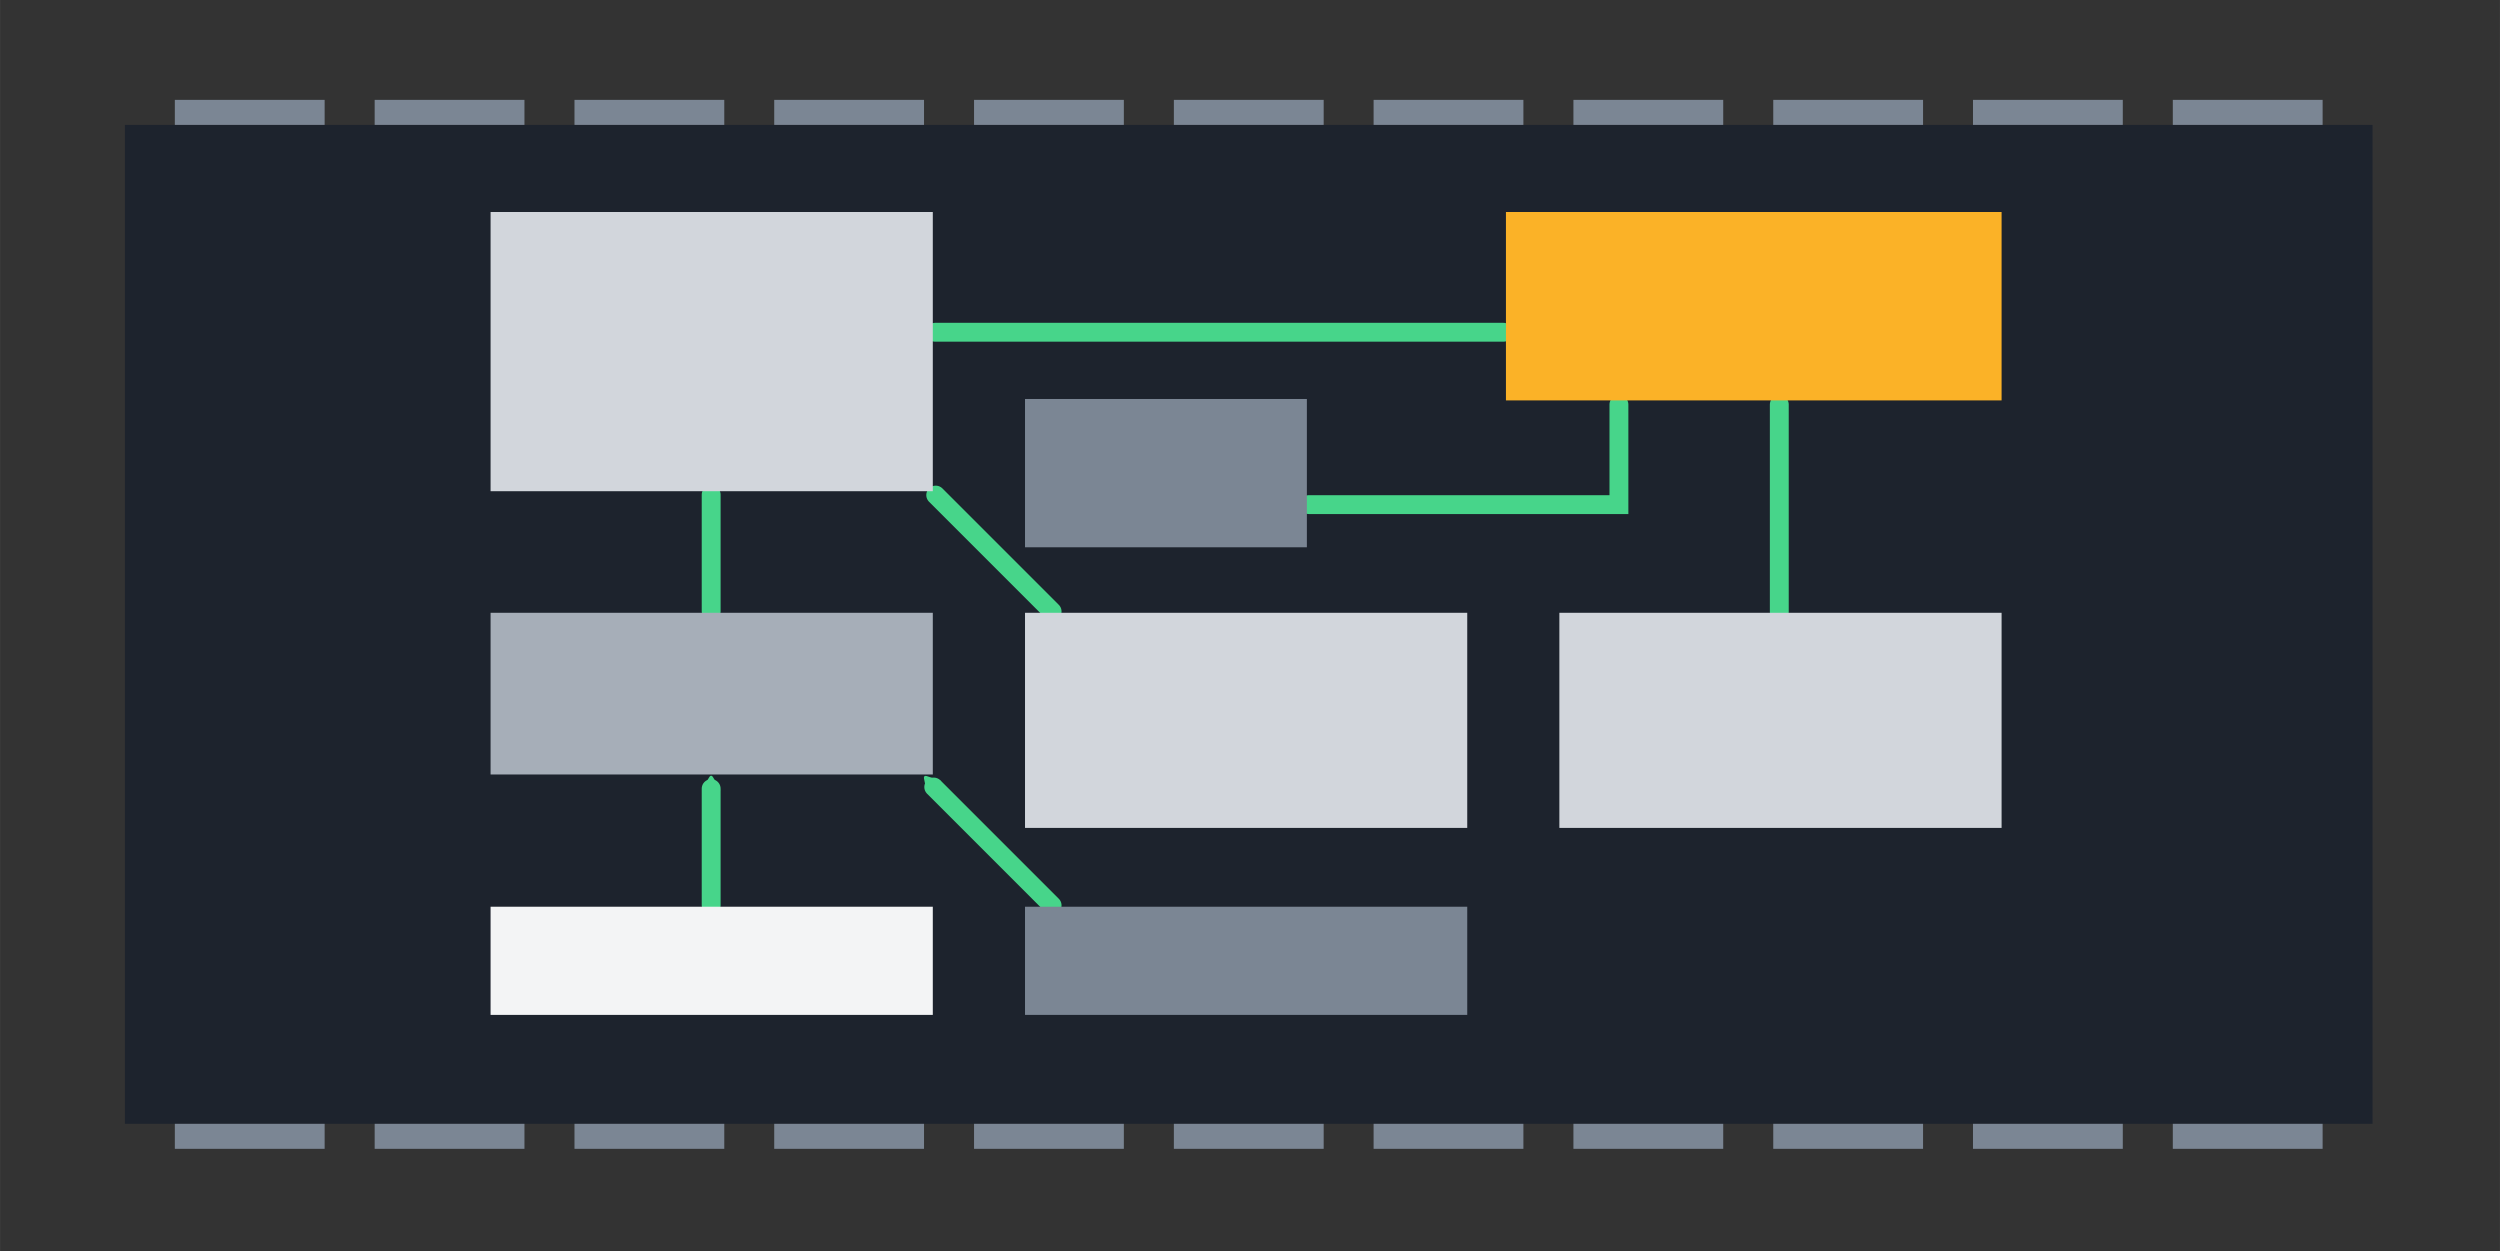 <?xml version="1.0" encoding="UTF-8" standalone="no"?>
<svg
   xmlns:dc="http://purl.org/dc/elements/1.1/"
   xmlns:cc="http://creativecommons.org/ns#"
   xmlns:rdf="http://www.w3.org/1999/02/22-rdf-syntax-ns#"
   xmlns:svg="http://www.w3.org/2000/svg"
   xmlns="http://www.w3.org/2000/svg"
   xmlns:sodipodi="http://sodipodi.sourceforge.net/DTD/sodipodi-0.dtd"
   xmlns:inkscape="http://www.inkscape.org/namespaces/inkscape"
   width="100.1"
   height="50.1"
   viewBox="0 0 26.485 13.256"
   version="1.1"
   id="svg8"
   inkscape:version="0.92.3 (2405546, 2018-03-11)"
   sodipodi:docname="ic_lecture04.svg">
  <rect x="0" y="0" width="26.485" height="13.256" fill="#333333" stroke="none"/>
  <defs
     id="defs2" />
  <sodipodi:namedview
     units="px"
     id="base"
     pagecolor="#303030"
     bordercolor="#666666"
     borderopacity="1.0"
     inkscape:pageopacity="0"
     inkscape:pageshadow="2"
     inkscape:zoom="11.2"
     inkscape:cx="29.64846"
     inkscape:cy="15.803168"
     inkscape:document-units="mm"
     inkscape:current-layer="layer1"
     inkscape:document-rotation="0"
     showgrid="false"
     fit-margin-top="0"
     fit-margin-left="0"
     fit-margin-right="0"
     fit-margin-bottom="0"
     inkscape:window-width="3840"
     inkscape:window-height="2097"
     inkscape:window-x="-8"
     inkscape:window-y="-8"
     inkscape:window-maximized="1">
    <inkscape:grid
       id="grid1543"
       type="xygrid" />
  </sodipodi:namedview>
  <g
     inkscape:label="Layer 1"
     inkscape:groupmode="layer"
     id="layer1"
     transform="translate(-119.805,-81.063)">
    <rect
       y="82.386"
       x="121.128"
       height="10.583"
       width="23.812"
       id="rect8433"
       style="opacity:1;fill:#1d232d;fill-opacity:1;stroke:none;stroke-width:0.529;stroke-linecap:square;stroke-linejoin:miter;stroke-miterlimit:40;stroke-dasharray:none;stroke-opacity:1;paint-order:normal" />
    <rect
       y="82.121"
       x="121.657"
       height="0.265"
       width="1.587"
       id="rect8449"
       style="fill:#7b8694;fill-opacity:1;stroke:none;stroke-width:0.132;stroke-linecap:square;stroke-miterlimit:40;stroke-dasharray:none;stroke-dashoffset:1.2;stroke-opacity:1" />
    <rect
       style="fill:#7b8694;fill-opacity:1;stroke:none;stroke-width:0.132;stroke-linecap:square;stroke-miterlimit:40;stroke-dasharray:none;stroke-dashoffset:1.2;stroke-opacity:1"
       id="rect8451"
       width="1.587"
       height="0.265"
       x="123.774"
       y="82.121" />
    <rect
       y="82.121"
       x="125.891"
       height="0.265"
       width="1.587"
       id="rect8453"
       style="fill:#7b8694;fill-opacity:1;stroke:none;stroke-width:0.132;stroke-linecap:square;stroke-miterlimit:40;stroke-dasharray:none;stroke-dashoffset:1.2;stroke-opacity:1" />
    <rect
       style="fill:#7b8694;fill-opacity:1;stroke:none;stroke-width:0.132;stroke-linecap:square;stroke-miterlimit:40;stroke-dasharray:none;stroke-dashoffset:1.2;stroke-opacity:1"
       id="rect8455"
       width="1.587"
       height="0.265"
       x="128.007"
       y="82.121" />
    <rect
       y="82.121"
       x="130.124"
       height="0.265"
       width="1.587"
       id="rect8457"
       style="fill:#7b8694;fill-opacity:1;stroke:none;stroke-width:0.132;stroke-linecap:square;stroke-miterlimit:40;stroke-dasharray:none;stroke-dashoffset:1.2;stroke-opacity:1" />
    <rect
       style="fill:#7b8694;fill-opacity:1;stroke:none;stroke-width:0.132;stroke-linecap:square;stroke-miterlimit:40;stroke-dasharray:none;stroke-dashoffset:1.2;stroke-opacity:1"
       id="rect8459"
       width="1.587"
       height="0.265"
       x="132.241"
       y="82.121" />
    <rect
       y="82.121"
       x="134.357"
       height="0.265"
       width="1.587"
       id="rect8461"
       style="fill:#7b8694;fill-opacity:1;stroke:none;stroke-width:0.132;stroke-linecap:square;stroke-miterlimit:40;stroke-dasharray:none;stroke-dashoffset:1.2;stroke-opacity:1" />
    <rect
       style="fill:#7b8694;fill-opacity:1;stroke:none;stroke-width:0.132;stroke-linecap:square;stroke-miterlimit:40;stroke-dasharray:none;stroke-dashoffset:1.2;stroke-opacity:1"
       id="rect8463"
       width="1.587"
       height="0.265"
       x="136.474"
       y="82.121" />
    <rect
       y="82.121"
       x="138.591"
       height="0.265"
       width="1.587"
       id="rect8465"
       style="fill:#7b8694;fill-opacity:1;stroke:none;stroke-width:0.132;stroke-linecap:square;stroke-miterlimit:40;stroke-dasharray:none;stroke-dashoffset:1.2;stroke-opacity:1" />
    <rect
       style="fill:#7b8694;fill-opacity:1;stroke:none;stroke-width:0.132;stroke-linecap:square;stroke-miterlimit:40;stroke-dasharray:none;stroke-dashoffset:1.2;stroke-opacity:1"
       id="rect8467"
       width="1.587"
       height="0.265"
       x="140.707"
       y="82.121" />
    <rect
       y="82.121"
       x="142.824"
       height="0.265"
       width="1.587"
       id="rect8469"
       style="fill:#7b8694;fill-opacity:1;stroke:none;stroke-width:0.132;stroke-linecap:square;stroke-miterlimit:40;stroke-dasharray:none;stroke-dashoffset:1.2;stroke-opacity:1" />
    <rect
       style="fill:#7b8694;fill-opacity:1;stroke:none;stroke-width:0.132;stroke-linecap:square;stroke-miterlimit:40;stroke-dasharray:none;stroke-dashoffset:1.2;stroke-opacity:1"
       id="rect8471"
       width="1.587"
       height="0.265"
       x="121.657"
       y="92.969" />
    <rect
       y="92.969"
       x="123.774"
       height="0.265"
       width="1.587"
       id="rect8473"
       style="fill:#7b8694;fill-opacity:1;stroke:none;stroke-width:0.132;stroke-linecap:square;stroke-miterlimit:40;stroke-dasharray:none;stroke-dashoffset:1.2;stroke-opacity:1" />
    <rect
       style="fill:#7b8694;fill-opacity:1;stroke:none;stroke-width:0.132;stroke-linecap:square;stroke-miterlimit:40;stroke-dasharray:none;stroke-dashoffset:1.2;stroke-opacity:1"
       id="rect8475"
       width="1.587"
       height="0.265"
       x="125.891"
       y="92.969" />
    <rect
       y="92.969"
       x="128.007"
       height="0.265"
       width="1.587"
       id="rect8477"
       style="fill:#7b8694;fill-opacity:1;stroke:none;stroke-width:0.132;stroke-linecap:square;stroke-miterlimit:40;stroke-dasharray:none;stroke-dashoffset:1.2;stroke-opacity:1" />
    <rect
       style="fill:#7b8694;fill-opacity:1;stroke:none;stroke-width:0.132;stroke-linecap:square;stroke-miterlimit:40;stroke-dasharray:none;stroke-dashoffset:1.2;stroke-opacity:1"
       id="rect8479"
       width="1.587"
       height="0.265"
       x="130.124"
       y="92.969" />
    <rect
       y="92.969"
       x="132.241"
       height="0.265"
       width="1.587"
       id="rect8481"
       style="fill:#7b8694;fill-opacity:1;stroke:none;stroke-width:0.132;stroke-linecap:square;stroke-miterlimit:40;stroke-dasharray:none;stroke-dashoffset:1.2;stroke-opacity:1" />
    <rect
       style="fill:#7b8694;fill-opacity:1;stroke:none;stroke-width:0.132;stroke-linecap:square;stroke-miterlimit:40;stroke-dasharray:none;stroke-dashoffset:1.2;stroke-opacity:1"
       id="rect8483"
       width="1.587"
       height="0.265"
       x="134.357"
       y="92.969" />
    <rect
       y="92.969"
       x="136.474"
       height="0.265"
       width="1.587"
       id="rect8485"
       style="fill:#7b8694;fill-opacity:1;stroke:none;stroke-width:0.132;stroke-linecap:square;stroke-miterlimit:40;stroke-dasharray:none;stroke-dashoffset:1.2;stroke-opacity:1" />
    <rect
       style="fill:#7b8694;fill-opacity:1;stroke:none;stroke-width:0.132;stroke-linecap:square;stroke-miterlimit:40;stroke-dasharray:none;stroke-dashoffset:1.2;stroke-opacity:1"
       id="rect8487"
       width="1.587"
       height="0.265"
       x="138.591"
       y="92.969" />
    <rect
       y="92.969"
       x="140.707"
       height="0.265"
       width="1.587"
       id="rect8489"
       style="fill:#7b8694;fill-opacity:1;stroke:none;stroke-width:0.132;stroke-linecap:square;stroke-miterlimit:40;stroke-dasharray:none;stroke-dashoffset:1.2;stroke-opacity:1" />
    <rect
       style="fill:#7b8694;fill-opacity:1;stroke:none;stroke-width:0.132;stroke-linecap:square;stroke-miterlimit:40;stroke-dasharray:none;stroke-dashoffset:1.2;stroke-opacity:1"
       id="rect8491"
       width="1.587"
       height="0.265"
       x="142.824"
       y="92.969" />
    <g
       inkscape:export-ydpi="96"
       inkscape:export-xdpi="96"
       style="opacity:1;fill:#47d58a;fill-opacity:1;stroke:none;stroke-width:82.566;stroke-linecap:round;stroke-miterlimit:4;stroke-dasharray:none"
       transform="matrix(0,-3.3993667e-4,-3.457575e-4,0,127.434,89.46)"
       id="g3294">
      <g
         style="fill:#47d58a;fill-opacity:1;stroke-width:82.566"
         id="g3292">
        <path
           style="fill:#47d58a;fill-opacity:1;stroke-width:82.566"
           inkscape:connector-curvature="0"
           d="M 486.413,221.412 122.347,12.916 C 69.409,-17.402 26.495,7.476 26.495,68.479 v 415.652 c 0,61.004 42.914,85.882 95.852,55.563 l 364.066,-208.49 c 52.938,-30.317 52.938,-79.473 0,-109.792 z"
           id="path3290" />
      </g>
    </g>
    <path
       inkscape:export-ydpi="96"
       inkscape:export-xdpi="96"
       style="opacity:1;fill:none;fill-opacity:1;stroke:#47d58a;stroke-width:0.2;stroke-linecap:round;stroke-miterlimit:4;stroke-dasharray:none;stroke-opacity:1"
       d="m 138.655,85.349 v 2.197"
       id="path3296"
       inkscape:connector-curvature="0"
       sodipodi:nodetypes="cc" />
    <path
       inkscape:export-ydpi="96"
       inkscape:export-xdpi="96"
       style="opacity:1;fill:none;fill-opacity:1;stroke:#47d58a;stroke-width:0.2;stroke-linecap:round;stroke-miterlimit:4;stroke-dasharray:none;stroke-opacity:1"
       d="m 129.712,84.583 h 6.019"
       id="path3306"
       inkscape:connector-curvature="0"
       sodipodi:nodetypes="cc" />
    <path
       sodipodi:nodetypes="cc"
       inkscape:connector-curvature="0"
       id="path3318"
       d="m 127.339,86.304 v 1.235"
       style="opacity:1;fill:none;fill-opacity:1;stroke:#47d58a;stroke-width:0.2;stroke-linecap:round;stroke-miterlimit:4;stroke-dasharray:none;stroke-opacity:1"
       inkscape:export-xdpi="96"
       inkscape:export-ydpi="96" />
    <path
       sodipodi:nodetypes="ccc"
       inkscape:connector-curvature="0"
       id="path3324"
       d="m 136.956,85.349 v 1.06 h -3.284"
       style="opacity:1;fill:none;fill-opacity:1;stroke:#47d58a;stroke-width:0.2;stroke-linecap:round;stroke-miterlimit:4;stroke-dasharray:none;stroke-opacity:1"
       inkscape:export-xdpi="96"
       inkscape:export-ydpi="96" />
    <path
       inkscape:export-ydpi="96"
       inkscape:export-xdpi="96"
       style="opacity:1;fill:none;fill-opacity:1;stroke:#47d58a;stroke-width:0.2;stroke-linecap:round;stroke-miterlimit:4;stroke-dasharray:none;stroke-opacity:1"
       d="m 129.718,86.308 1.233,1.233"
       id="path3328"
       inkscape:connector-curvature="0"
       sodipodi:nodetypes="cc" />
    <path
       inkscape:export-ydpi="96"
       inkscape:export-xdpi="96"
       style="opacity:1;fill:none;fill-opacity:1;stroke:#47d58a;stroke-width:0.2;stroke-linecap:round;stroke-miterlimit:4;stroke-dasharray:none;stroke-opacity:1"
       d="m 127.339,89.418 v 1.235"
       id="path3334"
       inkscape:connector-curvature="0"
       sodipodi:nodetypes="cc" />
    <path
       sodipodi:nodetypes="cc"
       inkscape:connector-curvature="0"
       id="path3336"
       d="m 129.697,89.401 1.254,1.254"
       style="opacity:1;fill:none;fill-opacity:1;stroke:#47d58a;stroke-width:0.2;stroke-linecap:round;stroke-miterlimit:4;stroke-dasharray:none;stroke-opacity:1"
       inkscape:export-xdpi="96"
       inkscape:export-ydpi="96" />
    <g
       id="g3342"
       transform="matrix(-2.2632269e-4,-2.5364251e-4,-2.5798619e-4,2.3019836e-4,129.789,89.357)"
       style="opacity:1;fill:#47d58a;fill-opacity:1;stroke:none;stroke-width:82.566;stroke-linecap:round;stroke-miterlimit:4;stroke-dasharray:none"
       inkscape:export-xdpi="96"
       inkscape:export-ydpi="96">
      <g
         id="g3340"
         style="fill:#47d58a;fill-opacity:1;stroke-width:82.566">
        <path
           id="path3338"
           d="M 486.413,221.412 122.347,12.916 C 69.409,-17.402 26.495,7.476 26.495,68.479 v 415.652 c 0,61.004 42.914,85.882 95.852,55.563 l 364.066,-208.49 c 52.938,-30.317 52.938,-79.473 0,-109.792 z"
           inkscape:connector-curvature="0"
           style="fill:#47d58a;fill-opacity:1;stroke-width:82.566" />
      </g>
    </g>
    <rect
       y="83.309"
       x="125.002"
       height="2.958"
       width="4.685"
       id="rect3020"
       style="opacity:1;fill:#d2d6dc;fill-opacity:1;stroke:none;stroke-width:0.028;stroke-linecap:round;stroke-miterlimit:4;stroke-dasharray:none;stroke-opacity:1" />
    <rect
       style="opacity:1;fill:#fbb227;fill-opacity:1;stroke:none;stroke-width:0.028;stroke-linecap:round;stroke-miterlimit:4;stroke-dasharray:none;stroke-opacity:1"
       id="rect3042"
       width="5.251"
       height="1.996"
       x="135.759"
       y="83.309" />
    <rect
       style="opacity:1;fill:#7b8694;fill-opacity:1;stroke:none;stroke-width:0.028;stroke-linecap:round;stroke-miterlimit:4;stroke-dasharray:none;stroke-opacity:1"
       id="rect3096"
       width="2.986"
       height="1.571"
       x="130.664"
       y="85.29" />
    <rect
       style="opacity:1;fill:#a6aeb8;fill-opacity:1;stroke:none;stroke-width:0.028;stroke-linecap:round;stroke-miterlimit:4;stroke-dasharray:none;stroke-opacity:1"
       id="rect3140"
       width="4.685"
       height="1.713"
       x="125.002"
       y="87.555" />
    <rect
       y="87.555"
       x="130.664"
       height="2.279"
       width="4.685"
       id="rect3188"
       style="opacity:1;fill:#d2d6dc;fill-opacity:1;stroke:none;stroke-width:0.028;stroke-linecap:round;stroke-miterlimit:4;stroke-dasharray:none;stroke-opacity:1" />
    <rect
       style="opacity:1;fill:#d2d6dc;fill-opacity:1;stroke:none;stroke-width:0.028;stroke-linecap:round;stroke-miterlimit:4;stroke-dasharray:none;stroke-opacity:1"
       id="rect3212"
       width="4.685"
       height="2.279"
       x="136.325"
       y="87.555" />
    <rect
       y="90.669"
       x="125.002"
       height="1.146"
       width="4.685"
       id="rect3245"
       style="opacity:1;fill:#f3f4f5;fill-opacity:1;stroke:none;stroke-width:0.028;stroke-linecap:round;stroke-miterlimit:4;stroke-dasharray:none;stroke-opacity:1" />
    <rect
       style="opacity:1;fill:#7b8694;fill-opacity:1;stroke:none;stroke-width:0.028;stroke-linecap:round;stroke-miterlimit:4;stroke-dasharray:none;stroke-opacity:1"
       id="rect3263"
       width="4.685"
       height="1.146"
       x="130.664"
       y="90.669" />
  </g>
</svg>

